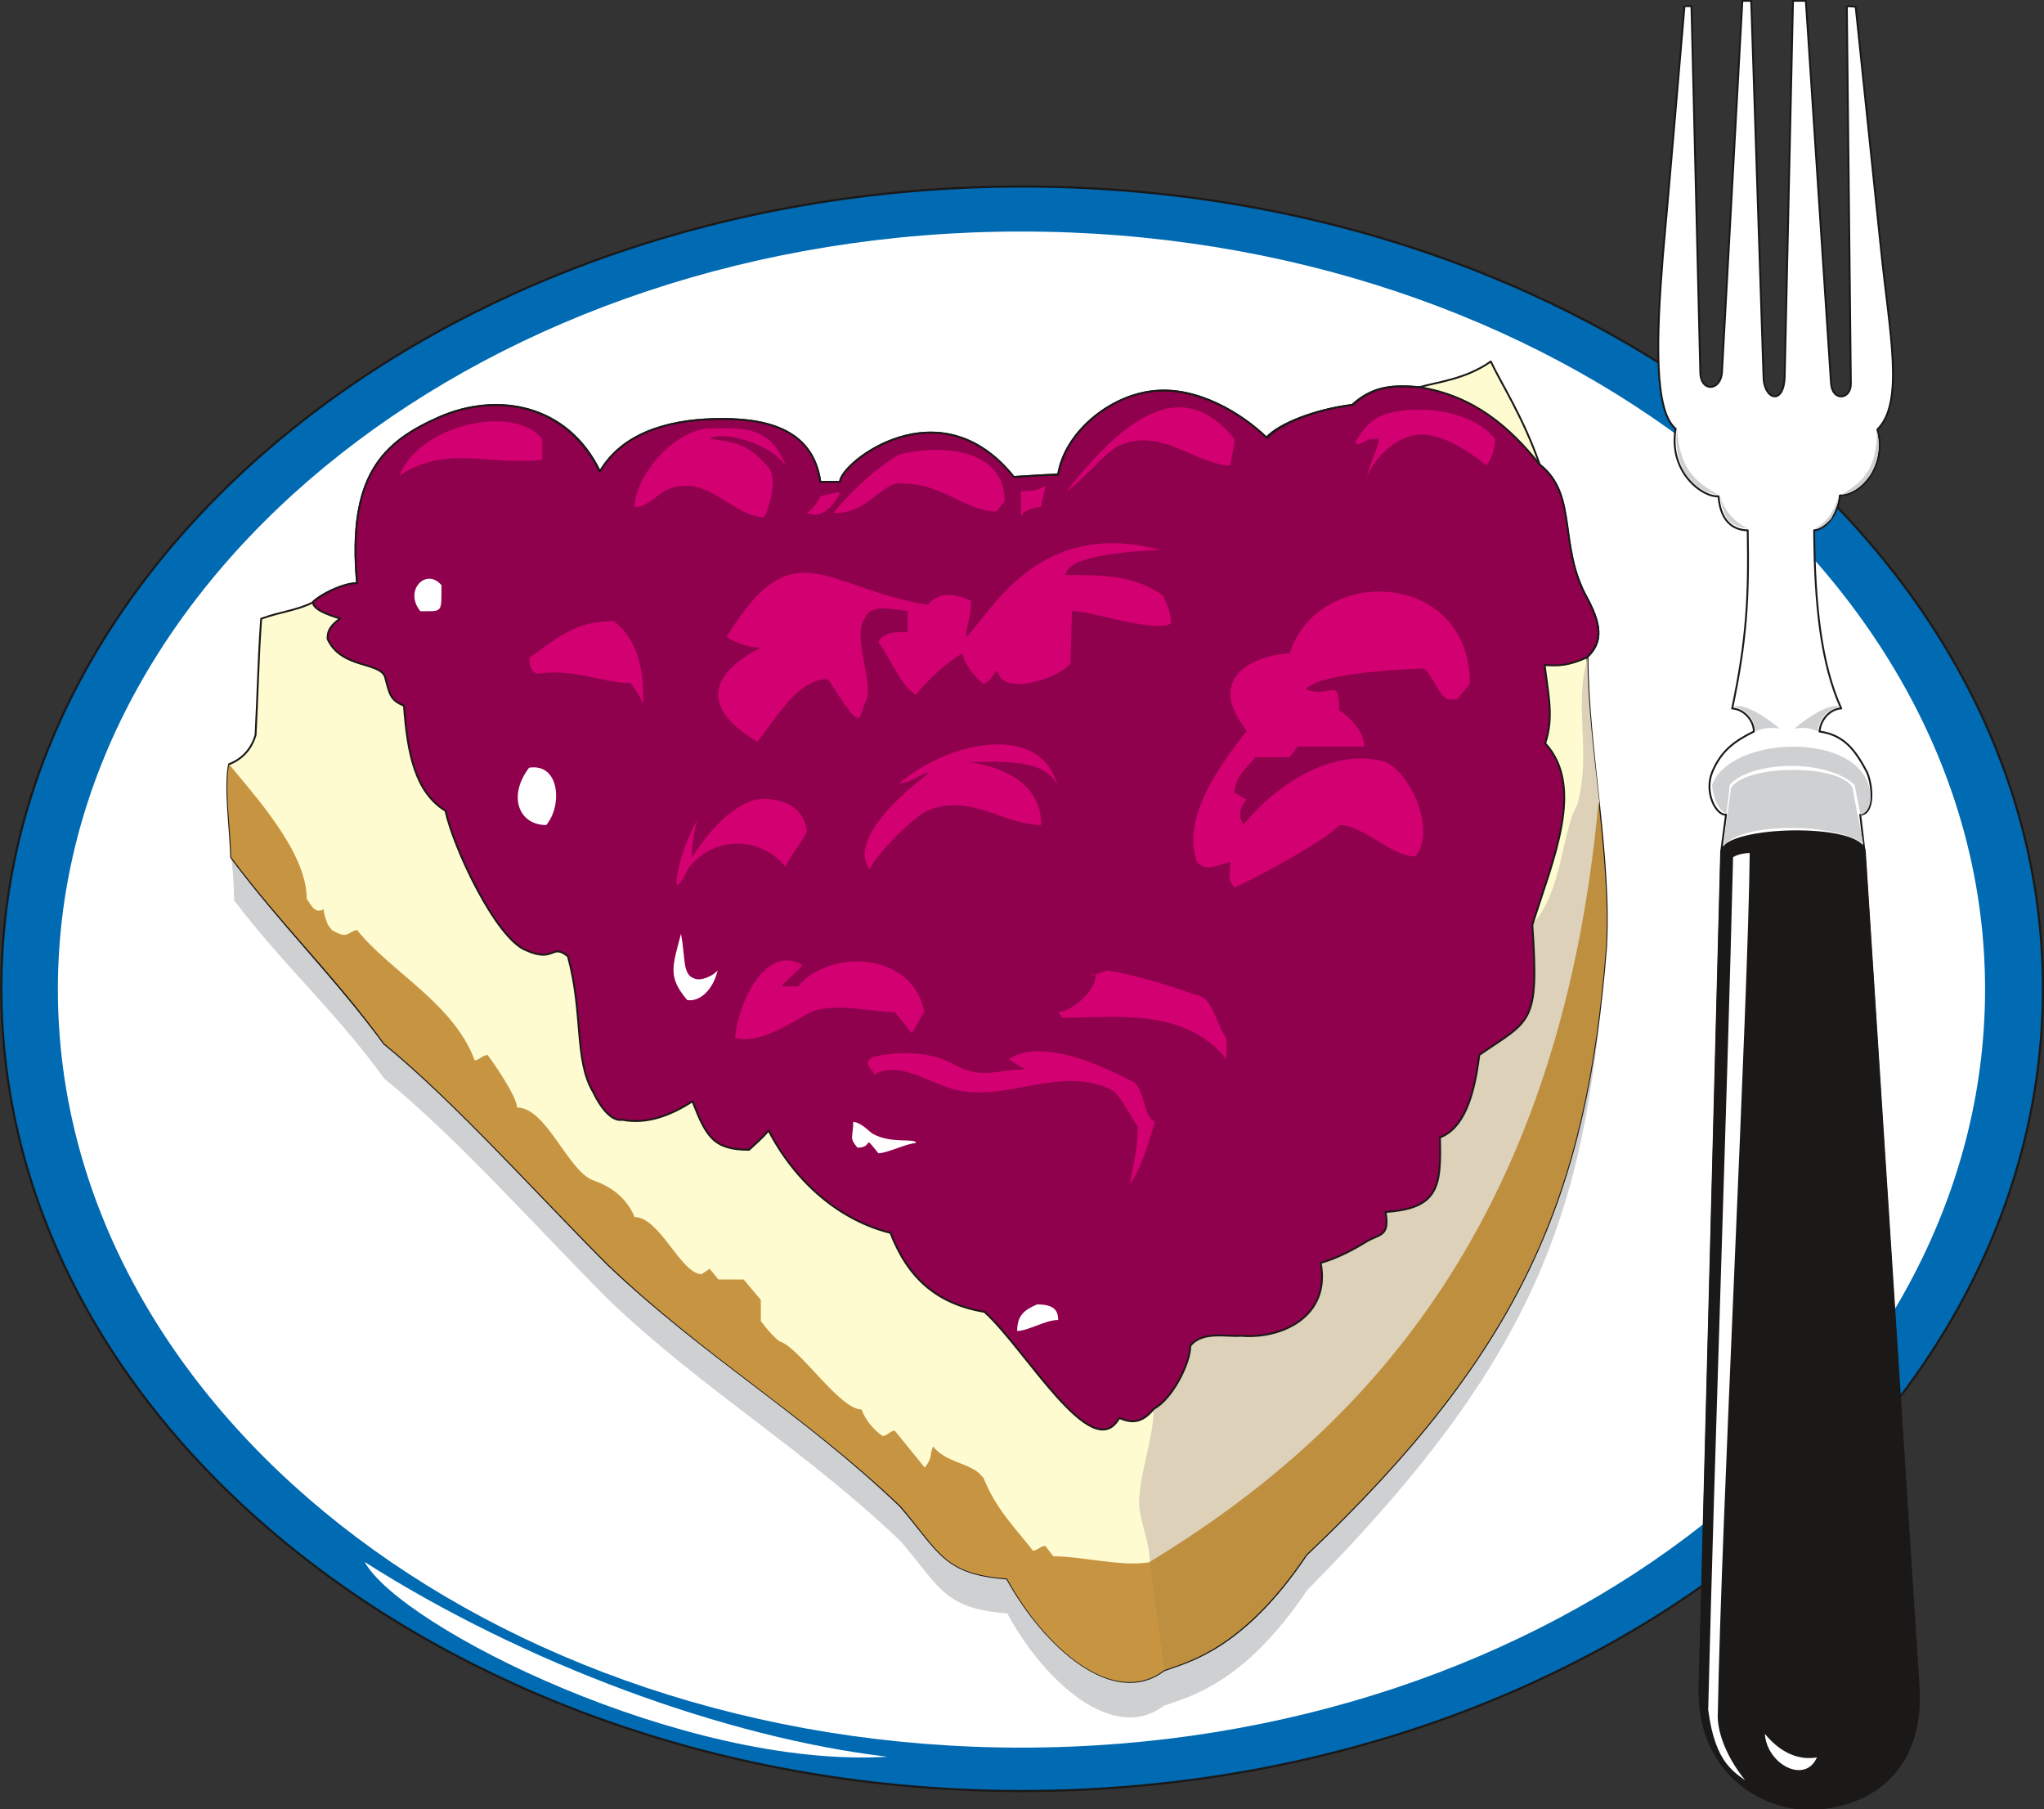 <svg xmlns="http://www.w3.org/2000/svg" xml:space="preserve" width="76.3mm" height="67.51mm" fill-rule="evenodd" stroke-linejoin="round" stroke-width="28.222" preserveAspectRatio="xMidYMid" version="1.2" viewBox="0 0 7630 6751"><rect x="0" y="0" width="7630" height="6751" fill="#333333" stroke="none"/><defs class="ClipPathGroup"><clipPath id="a" clipPathUnits="userSpaceOnUse"><path d="M0 0h7630v6751H0z"/></clipPath></defs><g class="SlideGroup"><g class="Slide" clip-path="url(#a)"><g class="Page"><g class="com.sun.star.drawing.ClosedBezierShape"><path fill="none" d="M1 692h7630v5997H1z" class="BoundingBox"/><path fill="#006AB3" d="M3816 696C1719 696 5 2042 5 3689c0 1649 1714 2995 3811 2995 2095 0 3810-1346 3810-2995 0-1647-1715-2993-3810-2993Z"/><path fill="none" stroke="#1B1918" stroke-linecap="round" stroke-width="8" d="M3816 696C1719 696 5 2042 5 3689c0 1649 1714 2995 3811 2995 2095 0 3810-1346 3810-2995 0-1647-1715-2993-3810-2993Z"/></g><g class="com.sun.star.drawing.ClosedBezierShape"><path fill="none" d="M216 864h7195v5659H216z" class="BoundingBox"/><path fill="#FFF" d="M3812 864C1831 864 216 2136 216 3692c0 1558 1615 2830 3596 2830 1982 0 3598-1272 3598-2830 0-1556-1616-2828-3598-2828Z"/></g><g class="com.sun.star.drawing.ClosedBezierShape"><path fill="none" d="M864 3200h5133v3211H864z" class="BoundingBox"/><path fill="#CFD0D2" d="M5996 3537c-73 921-310 1497-1117 2265-238 356-446 399-535 432-185 140-442-81-584-343-236-17-251-99-396-269-361-346-732-560-1092-903-265-264-573-609-837-826-185-254-384-442-571-693 2 35 7 45 10 160 188 248 376 411 561 666 264 213 572 559 837 825 360 343 731 557 1092 903 145 170 160 249 396 267 142 262 399 485 584 345 89-33 297-76 535-431 912-921 1044-1477 1117-2398Z"/></g><g class="com.sun.star.drawing.ClosedBezierShape"><path fill="none" d="M845 1345h5158v4937H845z" class="BoundingBox"/><path fill="#FFFBD1" d="M1333 2177c-36-399 94-526 307-620s478-51 600 203c81-140 246-191 424-196 177-5 368 28 398 234h74c0-69 372-366 646-18 51-2 110-7 168-10 25-155 190-292 353-310 165-20 333 84 424 173 46-51 178-104 320-122 81-74 160-74 252-66 58-18 170-28 266-96 36 78 120 205 183 386 142 111 66 302 178 500 61 114 48 170 0 216 0 338 89 744 69 1087-74 920-310 1497-1118 2264-239 356-444 399-533 432-186 140-442-84-585-343-236-18-251-99-397-269-360-346-731-559-1092-902-264-264-572-610-836-825-188-255-383-443-571-695-3-114-25-254-8-348 51-20 84-58 99-109 8-150 10-285 21-434 71-26 134-31 193-61 35-36 116-69 165-71Z"/><path fill="none" stroke="#1B1918" stroke-linecap="round" stroke-width="7" d="M1333 2177c-36-399 94-526 307-620s478-51 600 203c81-140 246-191 424-196 177-5 368 28 398 234h74c0-69 372-366 646-18 51-2 110-7 168-10 25-155 190-292 353-310 165-20 333 84 424 173 46-51 178-104 320-122 81-74 160-74 252-66 58-18 170-28 266-96 36 78 120 205 183 386 142 111 66 302 178 500 61 114 48 170 0 216 0 338 89 744 69 1087-74 920-310 1497-1118 2264-239 356-444 399-533 432-186 140-442-84-585-343-236-18-251-99-397-269-360-346-731-559-1092-902-264-264-572-610-836-825-188-255-383-443-571-695-3-114-25-254-8-348 51-20 84-58 99-109 8-150 10-285 21-434 71-26 134-31 193-61 35-36 116-69 165-71Z"/></g><g class="com.sun.star.drawing.ClosedBezierShape"><path fill="none" d="M4252 2454h1719v3380H4252z" class="BoundingBox"/><path fill="#DED1B9" d="M4292 5833c762-468 1528-1230 1678-2841-21-185-44-371-44-538-53 190 16 350-38 548-61 109-53 318-167 447 25 376-8 356-198 488-21 162-61 275-148 308 5 178-2 264-203 277 18 94-23 81-72 112-51 30-114 63-170 79 38 200-148 284-297 269-51 7-145-21-191 40 3 59-63 196-135 234-2 117-55 244-55 361 7 76 40 137 40 216Z"/></g><g class="com.sun.star.drawing.ClosedBezierShape"><path fill="none" d="M1164 1438h4808v3902H1164z" class="BoundingBox"/><path fill="#8F004D" d="M5923 2454c51-49 64-105 3-219-112-198-33-386-178-501-112-139-244-256-449-289-92-7-171-7-249 66-145 18-277 73-320 124-94-91-262-194-427-175-163 18-328 155-353 312-59 0-117 5-165 8-278-347-649-51-649 18h-74c-28-206-218-239-398-234-178 5-343 56-425 196-122-252-383-297-599-203-213 93-343 220-307 619-59 0-148 51-165 71 0 28 60 49 101 61-25 21-48 38-46 77 51 110 191 84 214 140 18 69 20 87 71 109 13 181 43 323 155 392 30 139 188 475 300 520 109 49 94-28 157 23 58 211 23 386 94 506 30 63 71 111 109 104 94 18 183-18 262-69 51 132 79 181 211 181 28-26 50-44 73-72 104 200 272 337 455 382 66 171 175 265 351 295 153 137 402 577 503 396 44 18 82 23 130-35 71-38 137-176 135-234 45-58 139-33 190-38 150 13 335-71 297-272 56-15 120-48 170-79 49-30 89-17 72-111 200-13 208-97 203-278 86-33 127-145 147-308 191-132 224-111 198-485 76-243 198-515 48-678 33-96 11-183-2-292 53 3 86 3 157-28Z"/><path fill="none" stroke="#1B1918" stroke-linecap="round" stroke-width="7" d="M5923 2454c51-49 64-105 3-219-112-198-33-386-178-501-112-139-244-256-449-289-92-7-171-7-249 66-145 18-277 73-320 124-94-91-262-194-427-175-163 18-328 155-353 312-59 0-117 5-165 8-278-347-649-51-649 18h-74c-28-206-218-239-398-234-178 5-343 56-425 196-122-252-383-297-599-203-213 93-343 220-307 619-59 0-148 51-165 71 0 28 60 49 101 61-25 21-48 38-46 77 51 110 191 84 214 140 18 69 20 87 71 109 13 181 43 323 155 392 30 139 188 475 300 520 109 49 94-28 157 23 58 211 23 386 94 506 30 63 71 111 109 104 94 18 183-18 262-69 51 132 79 181 211 181 28-26 50-44 73-72 104 200 272 337 455 382 66 171 175 265 351 295 153 137 402 577 503 396 44 18 82 23 130-35 71-38 137-176 135-234 45-58 139-33 190-38 150 13 335-71 297-272 56-15 120-48 170-79 49-30 89-17 72-111 200-13 208-97 203-278 86-33 127-145 147-308 191-132 224-111 198-485 76-243 198-515 48-678 33-96 11-183-2-292 53 3 86 3 157-28Z"/></g><g class="com.sun.star.drawing.ClosedBezierShape"><path fill="none" d="M4290 2992h1709v3243H4290z" class="BoundingBox"/><path fill="#BF8F40" d="M5967 2992c20 187 38 375 28 546-74 919-310 1497-1119 2264-239 355-444 399-533 432l-53-404c764-465 1530-1228 1677-2838Z"/></g><g class="com.sun.star.drawing.ClosedBezierShape"><path fill="none" d="M848 2851h3498v3428H848z" class="BoundingBox"/><path fill="#C79542" d="m4344 6234-51-404c-109 18-249-22-361-22l-30-39c-16 0-31 18-46 18-76-96-137-155-185-272l-16-17c-48-41-124-41-172-100-16 39 0 39-31 79l-112-138c-15 0-30 20-45 20-31-20-64-58-79-99-79 0-219-213-297-251-16 0-64-58-79-79v-79l-64-76h-94l-33-40-30 20c-77 0-156-213-250-213-33-79-96-117-157-138-94-38-173-271-282-271 0-38-79-155-110-196-17 0-33 20-48 20-79-213-315-331-439-486-16 0-31 18-49 18-15 0-45-18-45-18l-15-20s-16-38-16-58c-33 20-48-18-63-39 0-175-196-386-290-502-17 93 5 233 8 347 188 252 386 440 571 695 264 216 572 561 836 825 362 346 733 559 1093 903 145 170 160 252 396 269 143 262 399 483 585 343Z"/></g><g class="com.sun.star.drawing.ClosedBezierShape"><path fill="none" d="M6186-1h980v6756h-980z" class="BoundingBox"/><path fill="#FFF" d="m6425 3178-81 3117c-8 313 224 455 407 455s430-104 409-455l-200-3117-16-138c49 0 51-94 26-157-43-81-84-140-178-153 5-53 48-86 81-86-76-168-99-389-101-665 45-3 91-64 96-130 87-2 176-119 140-246 102-102 46-356 13-678l-94-900-33-2 15 1407c2 61-69 71-74 0L6741 3h-48l-31 1402c-3 111-79 86-79 0L6537 3h-33l-76 1384c-3 73-81 79-81 0L6314 23h-26c-23 267-53 625-81 935-25 312-32 576 48 642-28 160 99 257 160 252 8 109 71 127 109 127 5 259-5 414-58 665 46 3 81 46 81 86-73 36-122 72-155 150-33 79 16 165 51 160l-18 138Z"/><path fill="none" stroke="#1B1918" stroke-linecap="round" stroke-width="7" d="m6425 3178-81 3117c-8 313 224 455 407 455s430-104 409-455l-200-3117-16-138c49 0 51-94 26-157-43-81-84-140-178-153 5-53 48-86 81-86-76-168-99-389-101-665 45-3 91-64 96-130 87-2 176-119 140-246 102-102 46-356 13-678l-94-900-33-2 15 1407c2 61-69 71-74 0L6741 3h-48l-31 1402c-3 111-79 86-79 0L6537 3h-33l-76 1384c-3 73-81 79-81 0L6314 23h-26c-23 267-53 625-81 935-25 312-32 576 48 642-28 160 99 257 160 252 8 109 71 127 109 127 5 259-5 414-58 665 46 3 81 46 81 86-73 36-122 72-155 150-33 79 16 165 51 160l-18 138Z"/></g><g class="com.sun.star.drawing.ClosedBezierShape"><path fill="none" d="M6341 3098h827v3657h-827z" class="BoundingBox"/><path fill="#1B1918" d="m6426 3177-81 3118c-7 310 224 455 407 455s430-104 410-455l-201-3118c-11-106-522-93-535 0Z"/><path fill="none" stroke="#1B1918" stroke-linecap="round" stroke-width="7" d="m6426 3177-81 3118c-7 310 224 455 407 455s430-104 410-455l-201-3118c-11-106-522-93-535 0Z"/></g><g class="com.sun.star.drawing.ClosedBezierShape"><path fill="none" d="M6257 1603h757v1557h-757z" class="BoundingBox"/><path fill="#CFD0D2" d="M6775 1973c41-23 69-58 89-122-5 33-15 59-28 84-23 26-38 33-61 38Zm0 0Zm231-365c0 132-43 188-134 238 28-2 71-17 111-76 36-61 34-124 23-162Zm0 0Zm-572 1550c7-71 18-145 28-218 56-89 410-89 453 0 13 73 28 139 41 210-92-76-446-86-520 5l-2 3Zm23-229c-3 36-8 74-13 107-23-8-48-46-53-107 68-180 516-198 582-5 16 38 16 104-28 117-7-33-15-76-22-112-107-99-388-89-466 0Zm0 0Zm186-210c-44-39-133-97-171-82 63 18 76 56 81 92 28-10 46-16 90-10Zm0 0Zm56 0c43-39 132-97 170-82-63 18-79 56-84 92-25-10-43-16-86-10Zm0 0Zm-176-746c-41-23-84-58-102-122 5 33 13 64 28 87 23 25 51 30 74 35Zm0 0Zm-262-370c8 139 61 193 153 243-31-2-82-20-122-78-35-61-40-127-31-165Z"/></g><g class="com.sun.star.drawing.ClosedBezierShape"><path fill="none" d="M6369 3176h424v3492h-424z" class="BoundingBox"/><path fill="#FFF" d="M6788 6554c-74 15-145-18-204-94 0 127 160 210 204 94Zm0 0Zm-415-173c25-1021 68-2168 93-3184 18-12 44-17 69-17-5 548-107 2507-119 3211-5 64 28 168 119 272-61-46-135-74-162-282Z"/><path fill="none" stroke="#1B1918" stroke-linecap="round" stroke-width="7" d="M6788 6554c-74 15-145-18-204-94 0 127 160 210 204 94Zm-415-173c25-1021 68-2168 93-3184 18-12 44-17 69-17-5 548-107 2507-119 3211-5 64 28 168 119 272-61-46-135-74-162-282Z"/></g><g class="com.sun.star.drawing.ClosedBezierShape"><path fill="none" d="M1490 1520h4092v2901H1490z" class="BoundingBox"/><path fill="#D20071" d="M3981 1833c172-213 409-466 627-195 0 38-15 78-15 99-125 0-262-148-419-72-46 21-130 127-193 168Zm0 0Zm-624-137c125-33 393-38 393 175-11 13-21 26-31 38-112 0-202-104-344-104-81-18-132 117-264 109 64-78 163-172 246-218Zm0 0Zm-708-58c104 12 150 22 226 114 25 56-5 140-21 178-124 0-218-176-375-97-33 20-64 59-110 59 0-100 122-270 267-293 125 0 234-20 297 138-79-99-254-127-284-99Zm0 0Zm-625 0v78c-201 23-356-58-533 59 73-188 424-271 533-137Zm0 0Zm3105 2c-18-15-69 41-69 8 41-64 51-69 81-89 74-45 331-55 440 79 0 38-15 78-33 99-53-44-150-112-234-115-81-5-170 64-211 155 8-51 72-162 26-137Zm0 0Zm-3153 815c109-78 172-137 315-137 89 66 116 188 109 313 0-21-46-82-46-82-109 0-206-55-345-35-18 0-33-20-33-59Zm0 0Zm769 1419c94 23 203-56 282-97 94-38 219 0 313 0 22 26 43 54 63 79 15-20 31-58 48-79-48-233-360-233-472-96h-61c15-21 61-59 79-79-150-89-252 178-252 272Zm0 0Zm501-630c33-66 172-203 221-221 158-62 283 56 420 56 0-235-325-235-262-235 94 0 295-18 325 99-53-249-401-183-593-20 46 0 77-38 110-38-11 10-315 229-221 359Zm0 0Zm829 396c15 0 48-18 63-18 109 18 236 59 346 97 45 20 63 117 94 155v78c-158-193-409-154-613-154-5-8-10-16-15-21 46 0 140-76 140-137-15 0-15-18-15 0Zm0 0Zm739-1202c107-333 673-313 673 114-18 20-33 41-48 58h-31c-30 0-63-96-94-116 3 2-386 10-439 78 89 38 124-56 124 79 33 20 94 76 94 135h-249c-10 12-20 28-30 40h-127c-33 38-79 76-79 135 15 0 33 21 46 21-31 41-31 59-13 97 125-156 343-293 531-235 94 41 190 255 112 352-94 0-191-117-285-117-48 61-386 236-391 233-28-35-15-35-15-96-43 10-92 41-125 0-63-175 110-390 186-489-160-200 30-282 160-289Zm0 0Zm-1207-61c94-92 267-445 724-325-325 15-345 66-355 94 124 0 256-3 365 76 16 35 26 53 31 104-56 38-300-46-371-46 0 41-5 158-5 196-46 58-257 124-272 28-15 0-15 33-53 48-38-31-71-76-79-114-62 38-125 96-174 155-61-41-94-138-139-196 15-38 61-38 109-38v-79c-31 0-140-35-160 28-48 64 35 246 5 307-31 61-5 138-142-81-112 0-186 137-264 234-183-109-211-234 12-351-48 0-94-20-127-40 252-412 366-181 752-120 48-58 113-35 161-15 0 58-18 94-18 135Zm0 0Zm-544-526c28-3 43-13 73-13-33 66-76 97-124 76 25-17 36-35 51-63Zm0 0Zm748-18c27 0 60 0 91-20 0 20-15 58-15 79-31 0-64 15-76 33v-92Zm0 0Zm-555 2112c-41 28 7 46 7 66 94-59 219 41 314 58 188 41 388-96 576 0 31 21 79 117 94 135 0 79-15 137-30 216 30-38 61-117 94-234-48-20-33-134-94-155-112-58-330-157-452-79 23 16 40 26 61 39-107 0-155 40-264-18-65-38-177-59-306-28Zm0 0Zm-673-744c0-56 7-94 20-140-28 41-63 135-74 198-17 97 26 8 44-23 94-117 266-117 360 0 0-20 79-117 79-137-10-61-48-107-142-117-132-16-262 175-287 219Z"/></g><g class="com.sun.star.drawing.ClosedBezierShape"><path fill="none" d="M1547 2160h2405v2809H1547z" class="BoundingBox"/><path fill="#FFF" d="M1569 2281c84 0 79 8 79-97-56-67-142 18-79 97Zm0 0Zm406 584c-81 107-38 214 64 214 61-72 51-232-64-214Zm0 0Zm567 620c-33 125-49 161 23 247 45 8 96-35 114-111-15 20-64 43-89 30-43-15-31-79-48-166Zm0 0Zm643 702c0 58-17 58 16 96 63 0 17-55 78 21 31 0 109-38 140-38 0-21-94 5-163-36-5-2-43-43-71-43Zm0 0Zm686 681c-46 20-74 40-74 99 41 0 105-41 153-41 0-38-18-58-79-58Z"/></g><g class="com.sun.star.drawing.ClosedBezierShape"><path fill="none" d="M1361 5829h1953v731H1361z" class="BoundingBox"/><path fill="#FFF" d="M3313 6556c-605-71-1357-348-1952-727 137 246 1194 773 1952 727Z"/></g></g></g></g></svg>
